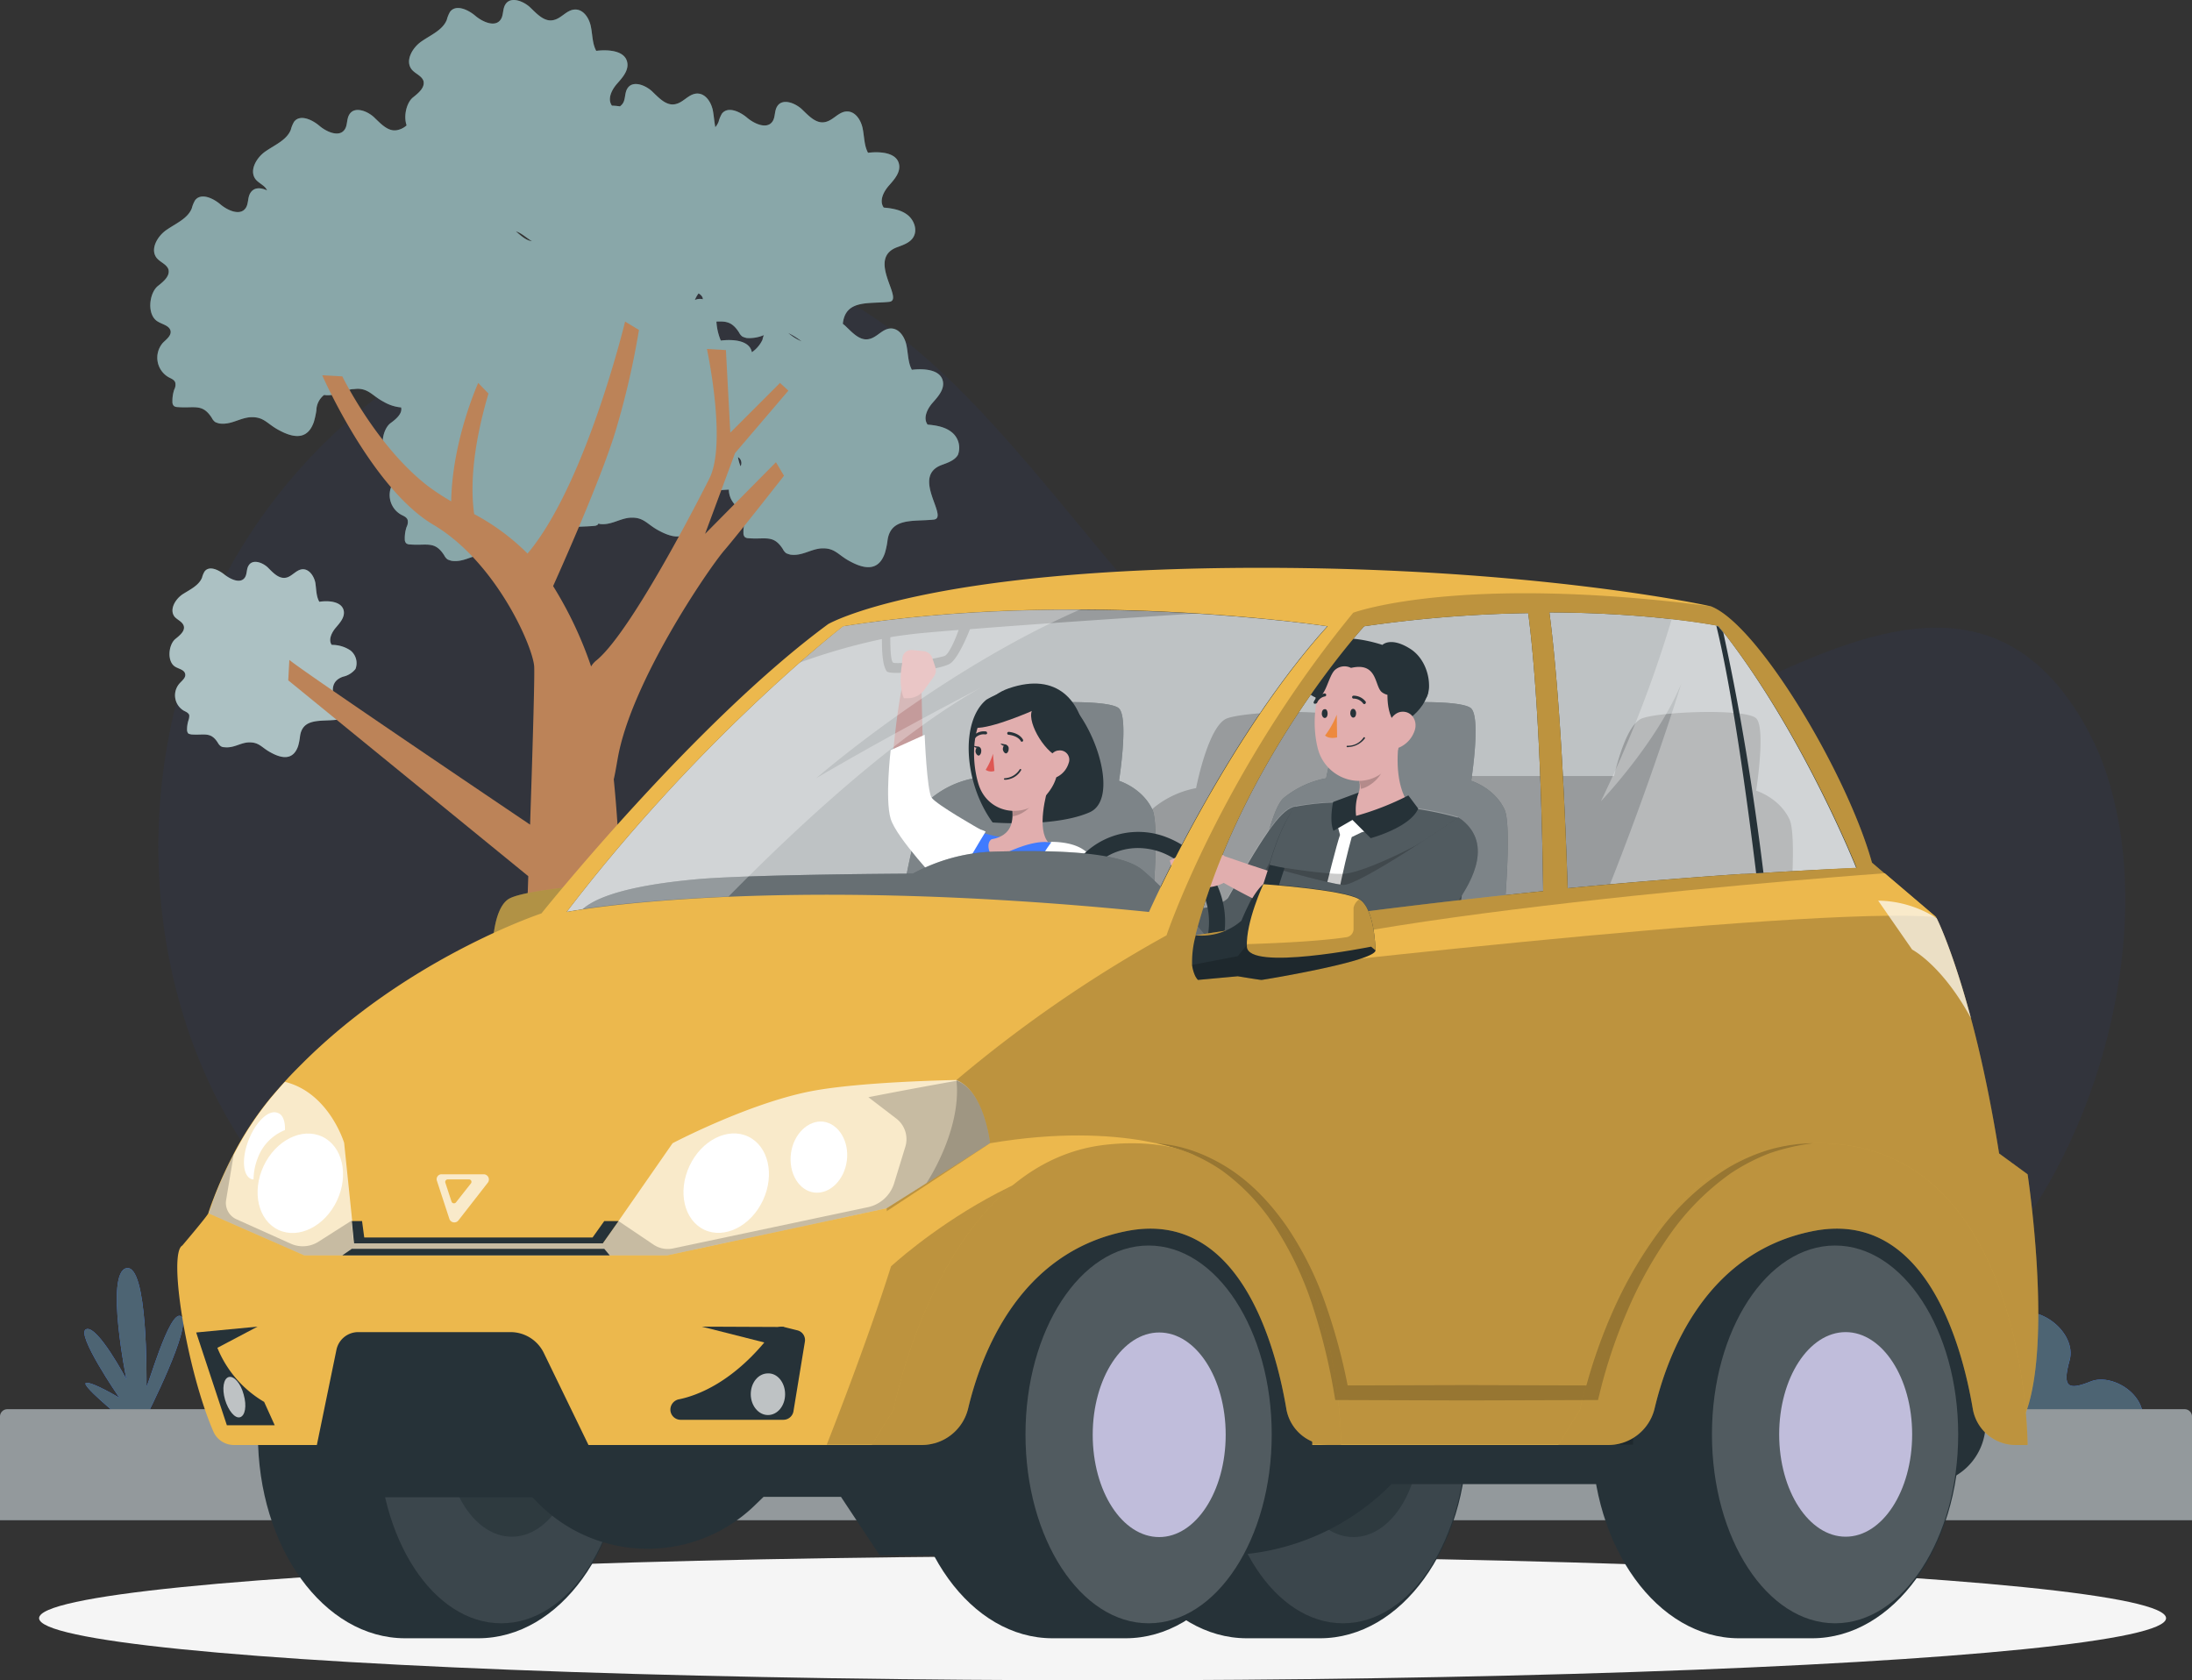 <svg xmlns="http://www.w3.org/2000/svg" width="600" height="459.918" viewBox="0 0 600 459.918">
  <rect x="0" y="0" width="600" height="459.918" fill="#333333" stroke="none"/>
  <g id="Auto3" transform="translate(0 0.418)">
    <g id="Background_Simple">
      <path id="Tracé_9552" data-name="Tracé 9552" d="M384.6,214.8C284.2,193.7,259.3-12.7,102.8,108.6c-111,86-56.2,279.3,78.9,249.6,81.8-18,69.3-18.8,136,15.1,67.5,34.4,143.1,49.5,221-21.5,32.361-29.47,51.374-90.407,39.449-135.161A75.317,75.317,0,0,0,563.6,187.6C519.8,135.2,446,227.7,384.6,214.8Z" fill="#2846a6" opacity="0.08"/>
    </g>
    <g id="Shadow_1_">
      <ellipse id="_x3C_Path_x3E__359_" cx="291.1" cy="17" rx="291.1" ry="17" transform="translate(10.7 425.5)" fill="#f5f5f5"/>
    </g>
    <g id="Tree_00000170270576737323451960000016387801935795113115_">
      <g id="Groupe_6059" data-name="Groupe 6059">
        <g id="Groupe_6058" data-name="Groupe 6058">
          <g id="Groupe_6056" data-name="Groupe 6056">
            <path id="Tracé_9553" data-name="Tracé 9553" d="M260.4,117.8c-1.8-1.4-4.2-1.8-6.5-2-1.3-1.8-.1-4.3,1.4-6s3.2-3.6,2.8-5.8c-.6-3.3-5.2-3.6-8.5-3.2-1.1-2-1-4.5-1.5-6.8s-2.1-4.7-4.5-4.5c-2.2.2-3.6,2.5-5.8,2.9-2.5.5-4.5-1.8-6.4-3.6-.2-.2-.5-.4-.7-.6h0c.7-6.7,7.1-5.4,12.7-6,4.3-.5-6.5-11.9,2.3-15,1.6-.6,3.4-1.2,4.3-2.7,1.2-2,.2-4.7-1.6-6.1s-4.2-1.8-6.5-2c-1.3-1.8-.1-4.3,1.4-6s3.2-3.6,2.8-5.8c-.6-3.3-5.2-3.6-8.5-3.2-1.1-2-1-4.5-1.5-6.8s-2.1-4.7-4.5-4.5c-2.2.2-3.6,2.5-5.8,2.9-2.5.5-4.5-1.8-6.4-3.6-1.9-1.7-5.2-2.9-6.6-.8-.9,1.3-.5,3.1-1.4,4.3-1.5,2.1-4.9.6-6.9-1.1s-5.3-3.2-6.9-1.1a8.488,8.488,0,0,0-.9,2.2,5.428,5.428,0,0,1-.9,1.5c-.3-1.5-.4-3.2-.7-4.7-.5-2.3-2.1-4.7-4.5-4.5-2.2.2-3.6,2.5-5.8,2.9-2.5.5-4.5-1.8-6.4-3.6-1.9-1.7-5.2-2.9-6.6-.8-.9,1.3-.5,3.1-1.4,4.3a4.62,4.62,0,0,1-.7.7,16.352,16.352,0,0,0-2.2-.2c-1.3-1.8-.1-4.3,1.4-6s3.2-3.6,2.8-5.8c-.6-3.3-5.2-3.6-8.5-3.2-1.1-2-1-4.5-1.5-6.8s-2.1-4.7-4.5-4.5c-2.2.2-3.6,2.5-5.8,2.9-2.5.5-4.5-1.8-6.4-3.6-1.9-1.7-5.2-2.9-6.6-.8-.9,1.3-.5,3.1-1.4,4.3-1.5,2.1-4.9.6-6.9-1.1s-5.3-3.2-6.9-1.1a8.488,8.488,0,0,0-.9,2.2c-1.1,2.8-4.3,4.1-6.9,5.9-2.5,1.7-4.6,5.3-2.7,7.7,1,1.2,2.7,1.7,3.2,3.1.5,1.8-1.3,3.3-2.8,4.5-1.8,1.4-2.7,5.1-1.8,7.7a5.349,5.349,0,0,1-2.6,1.3c-2.5.5-4.5-1.8-6.4-3.6-1.9-1.7-5.2-2.9-6.6-.8-.9,1.3-.5,3.1-1.4,4.3-1.5,2.1-4.9.6-6.9-1.1s-5.3-3.2-6.9-1.1a8.488,8.488,0,0,0-.9,2.2c-1.1,2.8-4.3,4.1-6.9,5.9-2.5,1.7-4.6,5.3-2.7,7.7.9,1.1,2.6,1.7,3.1,3-1.7-.8-3.5-.9-4.5.6-.9,1.3-.5,3.1-1.4,4.3-1.5,2.1-4.9.6-6.9-1.1s-5.3-3.2-6.9-1.1a8.488,8.488,0,0,0-.9,2.2c-1.1,2.8-4.3,4.1-6.9,5.9-2.5,1.7-4.6,5.3-2.7,7.7,1,1.2,2.7,1.7,3.2,3.1.5,1.8-1.3,3.3-2.8,4.5-2.5,1.9-3.2,8-.1,9.8,1.3.8,3.2,1.1,3.5,2.6.2,1.3-1.2,2.3-2.1,3.2a6.169,6.169,0,0,0,1.5,9.4c.7.4,1.7.7,1.9,1.6a2.885,2.885,0,0,1-.3,1.8,9.671,9.671,0,0,0-.5,3.4,1.5,1.5,0,0,0,.4,1.1,1.689,1.689,0,0,0,1,.3c4.6.4,6.8-1.1,9.4,3a3.126,3.126,0,0,0,.9,1.1,5.638,5.638,0,0,0,1.2.4c3.1.4,5.3-1.4,8.2-1.7,4-.3,4.7,1.8,8.2,3.6,5.4,2.9,8.1,1.4,9.4-2.3a22.05,22.05,0,0,0,.7-3.2,5.491,5.491,0,0,1,2.1-4.2h.1c2.9.4,5-1.2,7.6-1.6.5,0,1.1-.1,1.6-.1,3.1.1,4,2,7.1,3.6a11.488,11.488,0,0,0,4.7,1.5c.4,1.7-1.4,3.2-2.9,4.3-2.5,1.9-3.2,8-.1,9.8,1.3.8,3.2,1.1,3.5,2.6.2,1.3-1.1,2.3-2.1,3.2a6.169,6.169,0,0,0,1.5,9.4c.7.4,1.7.7,1.9,1.6a2.885,2.885,0,0,1-.3,1.8,9.671,9.671,0,0,0-.5,3.4,1.5,1.5,0,0,0,.4,1.1,1.689,1.689,0,0,0,1,.3c4.6.4,6.8-1.1,9.4,3a3.126,3.126,0,0,0,.9,1.1,5.637,5.637,0,0,0,1.2.4c3.1.4,5.3-1.4,8.2-1.7,4-.3,4.7,1.8,8.2,3.6,5.4,2.9,8.1,1.4,9.4-2.3a22.05,22.05,0,0,0,.7-3.2c.7-6.7,7.1-5.4,12.7-6q.75-.15.9-.6a.367.367,0,0,1,.3.1c3.1.4,5.3-1.4,8.2-1.7,4-.3,4.7,1.8,8.2,3.6,5.4,2.9,8.1,1.4,9.4-2.3a22.05,22.05,0,0,0,.7-3.2c.6-5.2,4.6-5.6,8.9-5.8a6.054,6.054,0,0,0,2.9,5.1c.7.4,1.7.7,1.9,1.6a2.885,2.885,0,0,1-.3,1.8,9.671,9.671,0,0,0-.5,3.4,1.5,1.5,0,0,0,.4,1.1,1.689,1.689,0,0,0,1,.3c4.6.4,6.8-1.1,9.4,3a3.126,3.126,0,0,0,.9,1.1,5.637,5.637,0,0,0,1.2.4c3.1.4,5.3-1.4,8.2-1.7,4-.3,4.7,1.8,8.2,3.6,5.4,2.9,8.1,1.4,9.4-2.3a22.05,22.05,0,0,0,.7-3.2c.7-6.7,7.1-5.4,12.7-6,4.3-.5-6.5-11.9,2.3-15,1.6-.6,3.4-1.2,4.3-2.7A5.46,5.46,0,0,0,260.4,117.8ZM202,124.7a1.761,1.761,0,0,1,.9,1.3,1.721,1.721,0,0,1-.2,1.2A11.7,11.7,0,0,1,202,124.7ZM145.6,65.6c-1.6-.2-3-1.5-4.4-2.7C142.8,63.4,143.8,64.5,145.6,65.6Zm44.6,16.1a7.677,7.677,0,0,1,1-1.8,2.345,2.345,0,0,1,1.1,1.1,4.331,4.331,0,0,1,.1.5,3.336,3.336,0,0,0-2.2.2Zm5.9,5.9c2.6-.1,4.3,0,6.2,3a3.126,3.126,0,0,0,.9,1.1,5.638,5.638,0,0,0,1.2.4,10.13,10.13,0,0,0,4.7-.8,6.468,6.468,0,0,0-.4,1.3,8.67,8.67,0,0,1-2.9,3.4h0c-.6-3.3-5.2-3.6-8.5-3.2A15.75,15.75,0,0,1,196.1,87.6Zm20.5,3.8c-.3-.2-.6-.5-.9-.7a22.047,22.047,0,0,1,3.7,2.3A12.751,12.751,0,0,1,216.6,91.4Z" fill="#89a7a9"/>
            <path id="Tracé_9554" data-name="Tracé 9554" d="M95.9,177.6a8.985,8.985,0,0,0-5.1-1.5c-1-1.4,0-3.4,1.1-4.7s2.5-2.8,2.2-4.6c-.5-2.6-4.1-2.9-6.7-2.5-.9-1.6-.8-3.5-1.1-5.3-.4-1.8-1.7-3.7-3.5-3.6-1.7.1-2.9,2-4.5,2.3-2,.4-3.6-1.4-5-2.8-1.5-1.4-4.1-2.3-5.2-.6-.7,1-.4,2.4-1.1,3.4-1.2,1.7-3.8.5-5.5-.8-1.6-1.3-4.2-2.6-5.5-.9a6.121,6.121,0,0,0-.7,1.7c-.9,2.2-3.4,3.3-5.4,4.6-2,1.4-3.6,4.2-2.1,6.1.8.9,2.1,1.3,2.5,2.5.4,1.4-1.1,2.6-2.2,3.5-2,1.5-2.5,6.3-.1,7.7,1,.6,2.5.8,2.7,2,.2,1-.9,1.8-1.6,2.6a4.888,4.888,0,0,0,1.2,7.4c.6.3,1.3.6,1.5,1.2a3.4,3.4,0,0,1-.2,1.4,8.423,8.423,0,0,0-.4,2.7,1.613,1.613,0,0,0,.3.9c.2.2.5.2.8.3,3.6.3,5.4-.9,7.4,2.4a2.7,2.7,0,0,0,.7.8,1.689,1.689,0,0,0,1,.3c2.5.3,4.2-1.1,6.4-1.3,3.2-.2,3.7,1.4,6.4,2.8,4.2,2.3,6.4,1.1,7.4-1.8a15.766,15.766,0,0,0,.5-2.5c.6-5.3,5.6-4.2,10-4.7,3.4-.4-5.1-9.4,1.8-11.8a6.011,6.011,0,0,0,3.4-2.1A4.431,4.431,0,0,0,95.9,177.6Z" fill="#89a7a9"/>
          </g>
          <g id="Groupe_6057" data-name="Groupe 6057" opacity="0.3">
            <path id="Tracé_9555" data-name="Tracé 9555" d="M260.4,117.8c-1.8-1.4-4.2-1.8-6.5-2-1.3-1.8-.1-4.3,1.4-6s3.2-3.6,2.8-5.8c-.6-3.3-5.2-3.6-8.5-3.2-1.1-2-1-4.5-1.5-6.8s-2.1-4.7-4.5-4.5c-2.2.2-3.6,2.5-5.8,2.9-2.5.5-4.5-1.8-6.4-3.6-.2-.2-.5-.4-.7-.6h0c.7-6.7,7.1-5.4,12.7-6,4.3-.5-6.5-11.9,2.3-15,1.6-.6,3.4-1.2,4.3-2.7,1.2-2,.2-4.7-1.6-6.1s-4.2-1.8-6.5-2c-1.3-1.8-.1-4.3,1.4-6s3.2-3.6,2.8-5.8c-.6-3.3-5.2-3.6-8.5-3.2-1.1-2-1-4.5-1.5-6.8s-2.1-4.7-4.5-4.5c-2.2.2-3.6,2.5-5.8,2.9-2.5.5-4.5-1.8-6.4-3.6-1.9-1.7-5.2-2.9-6.6-.8-.9,1.3-.5,3.1-1.4,4.3-1.5,2.1-4.9.6-6.9-1.1s-5.3-3.2-6.9-1.1a8.488,8.488,0,0,0-.9,2.2,5.428,5.428,0,0,1-.9,1.5c-.3-1.5-.4-3.2-.7-4.7-.5-2.3-2.1-4.7-4.5-4.5-2.2.2-3.6,2.5-5.8,2.9-2.5.5-4.5-1.8-6.4-3.6-1.9-1.7-5.2-2.9-6.6-.8-.9,1.3-.5,3.1-1.4,4.3a4.62,4.62,0,0,1-.7.7,16.352,16.352,0,0,0-2.2-.2c-1.3-1.8-.1-4.3,1.4-6s3.2-3.6,2.8-5.8c-.6-3.3-5.2-3.6-8.5-3.2-1.1-2-1-4.5-1.5-6.8s-2.1-4.7-4.5-4.5c-2.2.2-3.6,2.5-5.8,2.9-2.5.5-4.5-1.8-6.4-3.6-1.9-1.7-5.2-2.9-6.6-.8-.9,1.3-.5,3.1-1.4,4.3-1.5,2.1-4.9.6-6.9-1.1s-5.3-3.2-6.9-1.1a8.488,8.488,0,0,0-.9,2.2c-1.1,2.8-4.3,4.1-6.9,5.9-2.5,1.7-4.6,5.3-2.7,7.7,1,1.2,2.7,1.7,3.2,3.1.5,1.8-1.3,3.3-2.8,4.5-1.8,1.4-2.7,5.1-1.8,7.7a5.349,5.349,0,0,1-2.6,1.3c-2.5.5-4.5-1.8-6.4-3.6-1.9-1.7-5.2-2.9-6.6-.8-.9,1.3-.5,3.1-1.4,4.3-1.5,2.1-4.9.6-6.9-1.1s-5.3-3.2-6.9-1.1a8.488,8.488,0,0,0-.9,2.2c-1.1,2.8-4.3,4.1-6.9,5.9-2.5,1.7-4.6,5.3-2.7,7.7.9,1.1,2.6,1.7,3.1,3-1.7-.8-3.5-.9-4.5.6-.9,1.3-.5,3.1-1.4,4.3-1.5,2.1-4.9.6-6.9-1.1s-5.3-3.2-6.9-1.1a8.488,8.488,0,0,0-.9,2.2c-1.1,2.8-4.3,4.1-6.9,5.9-2.5,1.7-4.6,5.3-2.7,7.7,1,1.2,2.7,1.7,3.2,3.1.5,1.8-1.3,3.3-2.8,4.5-2.5,1.9-3.2,8-.1,9.8,1.3.8,3.2,1.1,3.5,2.6.2,1.3-1.2,2.3-2.1,3.2a6.169,6.169,0,0,0,1.5,9.4c.7.4,1.7.7,1.9,1.6a2.885,2.885,0,0,1-.3,1.8,9.671,9.671,0,0,0-.5,3.4,1.5,1.5,0,0,0,.4,1.1,1.689,1.689,0,0,0,1,.3c4.6.4,6.8-1.1,9.4,3a3.126,3.126,0,0,0,.9,1.1,5.638,5.638,0,0,0,1.2.4c3.1.4,5.3-1.4,8.2-1.7,4-.3,4.7,1.8,8.2,3.6,5.4,2.9,8.1,1.4,9.4-2.3a22.05,22.05,0,0,0,.7-3.2,5.491,5.491,0,0,1,2.1-4.2h.1c2.9.4,5-1.2,7.6-1.6.5,0,1.1-.1,1.6-.1,3.1.1,4,2,7.1,3.6a11.488,11.488,0,0,0,4.7,1.5c.4,1.7-1.4,3.2-2.9,4.3-2.5,1.9-3.2,8-.1,9.8,1.3.8,3.2,1.1,3.5,2.6.2,1.3-1.1,2.3-2.1,3.2a6.169,6.169,0,0,0,1.5,9.4c.7.4,1.7.7,1.9,1.6a2.885,2.885,0,0,1-.3,1.8,9.671,9.671,0,0,0-.5,3.4,1.5,1.5,0,0,0,.4,1.1,1.689,1.689,0,0,0,1,.3c4.6.4,6.8-1.1,9.4,3a3.126,3.126,0,0,0,.9,1.1,5.637,5.637,0,0,0,1.2.4c3.1.4,5.3-1.4,8.2-1.7,4-.3,4.7,1.8,8.2,3.6,5.4,2.9,8.1,1.4,9.4-2.3a22.05,22.05,0,0,0,.7-3.2c.7-6.7,7.1-5.4,12.7-6q.75-.15.9-.6a.367.367,0,0,1,.3.1c3.1.4,5.3-1.4,8.2-1.7,4-.3,4.7,1.8,8.2,3.6,5.4,2.9,8.1,1.4,9.4-2.3a22.05,22.05,0,0,0,.7-3.2c.6-5.2,4.6-5.6,8.9-5.8a6.054,6.054,0,0,0,2.9,5.1c.7.4,1.7.7,1.9,1.6a2.885,2.885,0,0,1-.3,1.8,9.671,9.671,0,0,0-.5,3.4,1.5,1.5,0,0,0,.4,1.1,1.689,1.689,0,0,0,1,.3c4.6.4,6.8-1.1,9.4,3a3.126,3.126,0,0,0,.9,1.1,5.637,5.637,0,0,0,1.2.4c3.1.4,5.3-1.4,8.2-1.7,4-.3,4.7,1.8,8.2,3.6,5.4,2.9,8.1,1.4,9.4-2.3a22.05,22.05,0,0,0,.7-3.2c.7-6.7,7.1-5.4,12.7-6,4.3-.5-6.5-11.9,2.3-15,1.6-.6,3.4-1.2,4.3-2.7A5.46,5.46,0,0,0,260.4,117.8ZM202,124.7a1.761,1.761,0,0,1,.9,1.3,1.721,1.721,0,0,1-.2,1.2A11.7,11.7,0,0,1,202,124.7ZM145.6,65.6c-1.6-.2-3-1.5-4.4-2.7C142.8,63.4,143.8,64.5,145.6,65.6Zm44.6,16.1a7.677,7.677,0,0,1,1-1.8,2.345,2.345,0,0,1,1.1,1.1,4.331,4.331,0,0,1,.1.5,3.336,3.336,0,0,0-2.2.2Zm5.9,5.9c2.6-.1,4.3,0,6.2,3a3.126,3.126,0,0,0,.9,1.1,5.638,5.638,0,0,0,1.2.4,10.13,10.13,0,0,0,4.7-.8,6.468,6.468,0,0,0-.4,1.3,8.67,8.67,0,0,1-2.9,3.4h0c-.6-3.3-5.2-3.6-8.5-3.2A15.75,15.75,0,0,1,196.1,87.6Zm20.5,3.8c-.3-.2-.6-.5-.9-.7a22.047,22.047,0,0,1,3.7,2.3A12.751,12.751,0,0,1,216.6,91.4Z" fill="#89a7a9"/>
            <path id="Tracé_9556" data-name="Tracé 9556" d="M95.9,177.6a8.985,8.985,0,0,0-5.1-1.5c-1-1.4,0-3.4,1.1-4.7s2.5-2.8,2.2-4.6c-.5-2.6-4.1-2.9-6.7-2.5-.9-1.6-.8-3.5-1.1-5.3-.4-1.8-1.7-3.7-3.5-3.6-1.7.1-2.9,2-4.5,2.3-2,.4-3.6-1.4-5-2.8-1.5-1.4-4.1-2.3-5.2-.6-.7,1-.4,2.4-1.1,3.4-1.2,1.7-3.8.5-5.5-.8-1.6-1.3-4.2-2.6-5.5-.9a6.121,6.121,0,0,0-.7,1.7c-.9,2.2-3.4,3.3-5.4,4.6-2,1.4-3.6,4.2-2.1,6.1.8.9,2.1,1.3,2.5,2.5.4,1.4-1.1,2.6-2.2,3.5-2,1.5-2.5,6.3-.1,7.7,1,.6,2.5.8,2.7,2,.2,1-.9,1.8-1.6,2.6a4.888,4.888,0,0,0,1.2,7.4c.6.3,1.3.6,1.5,1.2a3.4,3.4,0,0,1-.2,1.4,8.423,8.423,0,0,0-.4,2.7,1.613,1.613,0,0,0,.3.9c.2.2.5.2.8.3,3.6.3,5.4-.9,7.4,2.4a2.7,2.7,0,0,0,.7.8,1.689,1.689,0,0,0,1,.3c2.5.3,4.2-1.1,6.4-1.3,3.2-.2,3.7,1.4,6.4,2.8,4.2,2.3,6.4,1.1,7.4-1.8a15.766,15.766,0,0,0,.5-2.5c.6-5.3,5.6-4.2,10-4.7,3.4-.4-5.1-9.4,1.8-11.8a6.011,6.011,0,0,0,3.4-2.1A4.431,4.431,0,0,0,95.9,177.6Z" fill="#fff"/>
          </g>
        </g>
      </g>
      <path id="Tracé_9557" data-name="Tracé 9557" d="M193,145.7l8.2-22.1,14.6-17.1-2.3-2.1L199.9,118l-1.2-22.6-5.2-.3s5.6,26,.6,35.6c0,0-20.6,41.2-30.8,49.6a6.122,6.122,0,0,0-1.5,1.7,105.858,105.858,0,0,0-10.4-22c4.4-9.8,13.8-31.3,17.2-42.8a222.331,222.331,0,0,0,6.3-27.3l-3.8-2.3s-10.7,44.5-26.7,63.5a61.547,61.547,0,0,0-14.6-10.8c-.9-6.1-.9-16.7,3.9-33l-2.8-2.9s-7.1,15.6-7.4,32.4a63.957,63.957,0,0,1-6.4-4.2c-14.1-10.9-23.4-30-23.4-30l-5.5-.3s13.5,30.9,30.4,40.9,27,32.7,27.6,38.6c.2,1.7-.3,19.3-1.1,43.5-18.4-12.4-63.5-42.9-65.9-45.1l-.3,5.6,65.7,53.6c-1.8,56.4-4.7,135.5-5.1,148.2l26.8,1.3c1.1-17.5,7.4-119.7,1.7-176,.4-1.7.7-3.6,1.1-5.8,3.7-21,24.9-51.9,29.1-56.8s16.4-20.5,16.4-20.5l-2.2-3.7Z" fill="#bc8358"/>
    </g>
    <g id="Plants">
      <g id="Groupe_6060" data-name="Groupe 6060">
        <path id="Tracé_9558" data-name="Tracé 9558" d="M474.7,391.5s-3.9-13.1,4-15.7,12.6-8.7,12.3-15.7c-.3-6.9,8.1-13.7,14.3-7.2s5.4-5,13.7-7.8,15.4,4,13.1,10.2,5.9,10.1,15.8,4.8c9.8-5.3,20.7,4.3,18.6,11.8s-.4,8.3,5.8,5.8,17.4,4.6,13.5,13.7C581.9,400.6,474.7,391.5,474.7,391.5Z" fill="#407bff"/>
        <path id="Tracé_9559" data-name="Tracé 9559" d="M64.7,392.8c-7-4.8-.7-12.9,6.3-13.8s14.1-9.3,14.4-14.7c.3-5.3,13-21.7,32.6-11.6,19.7,10.1,13.7,1.5,27.9-1.4,14.2-2.8,23.2,5.3,16.9,11.5,0,0,14.3-2.4,20.2,6.6s0,14.7,0,14.7,26.9-.5,24.4,10.7C205.1,406.2,64.7,392.8,64.7,392.8Z" fill="#407bff"/>
        <path id="Tracé_9560" data-name="Tracé 9560" d="M40.1,387.2s12.7-24.9,9.5-27.3-9.5,20.8-9.5,19,.4-33.4-5.5-32.2c-5.9,1.3,0,30.4,0,30.4s-7.9-14.9-11-13.7c-3.1,1.1,9.1,18.8,9.1,18.8s-7.3-4.4-9.1-4.1,9.1,9.2,9.1,9.2h7.4Z" fill="#407bff"/>
        <path id="Tracé_9561" data-name="Tracé 9561" d="M398.6,390.3s-12.7-24.9-9.5-27.3,9.5,20.8,9.5,19-.4-33.4,5.5-32.2c5.9,1.3,0,30.4,0,30.4s7.9-14.9,11-13.7c3.1,1.1-9.1,18.8-9.1,18.8s7.3-4.4,9.1-4.1-9.1,9.2-9.1,9.2h-7.4Z" fill="#407bff"/>
        <path id="Tracé_9562" data-name="Tracé 9562" d="M474.7,391.5s-3.9-13.1,4-15.7,12.6-8.7,12.3-15.7c-.3-6.9,8.1-13.7,14.3-7.2s5.4-5,13.7-7.8,15.4,4,13.1,10.2,5.9,10.1,15.8,4.8c9.8-5.3,20.7,4.3,18.6,11.8s-.4,8.3,5.8,5.8,17.4,4.6,13.5,13.7C581.9,400.6,474.7,391.5,474.7,391.5Z" fill="#4d6473"/>
        <path id="Tracé_9563" data-name="Tracé 9563" d="M64.7,392.8c-7-4.8-.7-12.9,6.3-13.8s14.1-9.3,14.4-14.7c.3-5.3,13-21.7,32.6-11.6,19.7,10.1,13.7,1.5,27.9-1.4,14.2-2.8,23.2,5.3,16.9,11.5,0,0,14.3-2.4,20.2,6.6s0,14.7,0,14.7,26.9-.5,24.4,10.7C205.1,406.2,64.7,392.8,64.7,392.8Z" fill="#fff" opacity="0.6"/>
        <path id="Tracé_9564" data-name="Tracé 9564" d="M40.1,387.2s12.7-24.9,9.5-27.3-9.5,20.8-9.5,19,.4-33.4-5.5-32.2c-5.9,1.3,0,30.4,0,30.4s-7.9-14.9-11-13.7c-3.1,1.1,9.1,18.8,9.1,18.8s-7.3-4.4-9.1-4.1,9.1,9.2,9.1,9.2h7.4Z" fill="#4d6473"/>
        <path id="Tracé_9565" data-name="Tracé 9565" d="M398.6,390.3s-12.7-24.9-9.5-27.3,9.5,20.8,9.5,19-.4-33.4,5.5-32.2c5.9,1.3,0,30.4,0,30.4s7.9-14.9,11-13.7c3.1,1.1-9.1,18.8-9.1,18.8s7.3-4.4,9.1-4.1-9.1,9.2-9.1,9.2h-7.4Z" fill="#fff" opacity="0.6"/>
        <path id="Tracé_9566" data-name="Tracé 9566" d="M319.5,389.5s14.5-12.7,10.1-14.9c-4.3-2.2-9.6,9.6-10.1,7.9-.5-1.8,2.8-18-5.2-16.8s0,16.8,0,16.8-6-6.4-8-5.4c-2.1,1,6.3,12.5,6.3,12.5h6.9Z" fill="#407bff"/>
        <path id="Tracé_9567" data-name="Tracé 9567" d="M319.5,389.5s14.5-12.7,10.1-14.9c-4.3-2.2-9.6,9.6-10.1,7.9-.5-1.8,2.8-18-5.2-16.8s0,16.8,0,16.8-6-6.4-8-5.4c-2.1,1,6.3,12.5,6.3,12.5h6.9Z" fill="#fff" opacity="0.6"/>
      </g>
    </g>
    <g id="Floor">
      <g id="Groupe_6062" data-name="Groupe 6062">
        <g id="Groupe_6061" data-name="Groupe 6061">
          <path id="Tracé_9568" data-name="Tracé 9568" d="M598,385.3H2a2.006,2.006,0,0,0-2,2v28.4H600V387.3A2.006,2.006,0,0,0,598,385.3Z" fill="#263238"/>
          <path id="Tracé_9569" data-name="Tracé 9569" d="M598,385.3H2a2.006,2.006,0,0,0-2,2v28.4H600V387.3A2.006,2.006,0,0,0,598,385.3Z" fill="#fff" opacity="0.5"/>
        </g>
      </g>
    </g>
    <g id="Birds">
      <path id="Tracé_9570" data-name="Tracé 9570" d="M127,380.8H81.8a1.155,1.155,0,0,1-1.2-1.2v-21a1.155,1.155,0,0,1,1.2-1.2H127a1.155,1.155,0,0,1,1.2,1.2v21A1.379,1.379,0,0,1,127,380.8Z" fill="#fff" opacity="0.2"/>
    </g>
    <g id="Characters">
      <g id="Groupe_6089" data-name="Groupe 6089">
        <g id="Groupe_6064" data-name="Groupe 6064">
          <path id="Tracé_9571" data-name="Tracé 9571" d="M134.8,259.7c0,3,30.8,8.1,31.2,8.1.5,0,6.5-1,6.5-1l10.9,1a4.95,4.95,0,0,0,.8-1.2,10.453,10.453,0,0,0,.8-2.9v-1a26.847,26.847,0,0,0-1-7.1,16.629,16.629,0,0,1-12.5-4c-1.6-3.9-3.8-8.2-6.1-10.1,0,0-21.6,1.5-26.1,4.1h0C134.8,248.3,134.8,259.7,134.8,259.7Z" fill="#ddb656"/>
          <g id="Groupe_6063" data-name="Groupe 6063" opacity="0.2">
            <path id="Tracé_9572" data-name="Tracé 9572" d="M134.8,259.7c0,3,30.8,8.1,31.2,8.1.5,0,6.5-1,6.5-1l10.9,1a4.95,4.95,0,0,0,.8-1.2,10.453,10.453,0,0,0,.8-2.9v-1a26.847,26.847,0,0,0-1-7.1,16.629,16.629,0,0,1-12.5-4c-1.6-3.9-3.8-8.2-6.1-10.1,0,0-21.6,1.5-26.1,4.1h0C134.8,248.3,134.8,259.7,134.8,259.7Z"/>
          </g>
        </g>
        <g id="Groupe_6080" data-name="Groupe 6080">
          <path id="Tracé_9573" data-name="Tracé 9573" d="M146.3,260.2s17.4-36.9,84.9-91.4c0,0,145.3-19.8,240.5.2,0,0,38.3,52.7,42.5,79C518.3,274.4,146.3,260.2,146.3,260.2Z" fill="#263238"/>
          <g id="Groupe_6065" data-name="Groupe 6065" opacity="0.7">
            <path id="Tracé_9574" data-name="Tracé 9574" d="M418.3,167.4c1.2,8.8,3.5,31.8,4.1,76.1-53.8,5.5-95.2,12.1-95.2,12.1,12.5-47.9,46.2-84.6,46.2-84.6A349.768,349.768,0,0,1,418.3,167.4Z" fill="#fff"/>
            <path id="Tracé_9575" data-name="Tracé 9575" d="M508.1,237.2c-8.5.3-17,.8-25.4,1.3-.7,0-1.3.1-2,.1-1.3.1-2.5.2-3.7.2-.6,0-1.2.1-1.8.1-15.8,1.1-31.4,2.4-46.1,3.8-.6-18.4-2-52.6-5-75.5,25.6.1,42.6,3,45.7,3.6a1.75,1.75,0,0,0,.5.1.1.1,0,0,0,.1.1c.4.5.8,1,1.3,1.6.2.2.3.4.5.6C493.8,201.2,508.1,237.2,508.1,237.2Z" fill="#fff"/>
            <path id="Tracé_9576" data-name="Tracé 9576" d="M155.1,249.2s54.6-10.6,159.3,0c0,0,21.1-47.4,48.9-78.2,0,0-67.7-10.2-132.6,0C230.8,171,192.1,200.8,155.1,249.2Z" fill="#fff"/>
          </g>
          <path id="Tracé_9577" data-name="Tracé 9577" d="M343.6,166.5s-58.5-3.1-90.9-.2-37.9,16.2-37.9,16.2a166.614,166.614,0,0,1,26.6-8c0,2.9.1,7.1,1.3,8.8.9,1.3,14.5-.4,17.2-2,1.9-1,4.3-6.2,5.6-9.5C294.2,169.5,343.6,166.5,343.6,166.5Zm-85,12.6c-1.1.5-11.3,2.4-14,1.9-.8-.1-.9-3.9-.9-7,1.6-.3,3.2-.5,4.8-.7,2.9-.4,7.9-.8,13.9-1.3C261.3,175.2,259.6,178.7,258.6,179.1Z" opacity="0.2"/>
          <g id="Groupe_6078" data-name="Groupe 6078">
            <path id="Tracé_9578" data-name="Tracé 9578" d="M489.8,223.8c-2.8-5.9-9.1-7.8-9.1-7.8s2.7-17.2,0-19.8c-2.7-2.7-26-1.9-31.2,0-3.8,1.4-6.5,10.7-7.7,15.8H367.6c.6-5.2,1.3-13.9-.5-15.8-2.7-2.7-26-1.9-31.2,0s-8.5,19.1-8.5,19.1a25.93,25.93,0,0,0-11.5,5.3c-5.9,4.6-11.3,48.8-11.3,48.8H488.1S492.7,229.7,489.8,223.8Z" opacity="0.2"/>
            <g id="Groupe_6070" data-name="Groupe 6070">
              <g id="Groupe_6066" data-name="Groupe 6066">
                <path id="Tracé_9579" data-name="Tracé 9579" d="M243.8,266.7s5.3-44.2,11.3-48.8a25.93,25.93,0,0,1,11.5-5.3s3.2-17.2,8.5-19.1c5.2-1.9,28.5-2.7,31.2,0s0,19.8,0,19.8,6.3,1.9,9.1,7.8-1.7,45.6-1.7,45.6Z" fill="#263238"/>
                <path id="Tracé_9580" data-name="Tracé 9580" d="M243.8,266.7s5.3-44.2,11.3-48.8a25.93,25.93,0,0,1,11.5-5.3s3.2-17.2,8.5-19.1c5.2-1.9,28.5-2.7,31.2,0s0,19.8,0,19.8,6.3,1.9,9.1,7.8-1.7,45.6-1.7,45.6Z" fill="#fff" opacity="0.4"/>
              </g>
              <g id="Groupe_6069" data-name="Groupe 6069">
                <path id="Tracé_9581" data-name="Tracé 9581" d="M261.6,237.9a20.46,20.46,0,0,1-3.3-1.9c-1-.7-2.1-1.3-3.1-2.1a39.439,39.439,0,0,1-5.7-5.2,21.07,21.07,0,0,1-4.3-7.3c-.2-.7-.4-1.5-.6-2.3l-.3-2.1c-.1-1.2-.1-2.5-.1-3.7a122.8,122.8,0,0,1,.9-13.7c.5-4.5,1.2-8.9,2-13.3a2.52,2.52,0,0,1,3-2,2.568,2.568,0,0,1,2.1,2.5l.3,13.2c.2,4.4.2,8.8.6,12.9.2,2,.4,4.2.9,5.1a17.524,17.524,0,0,0,2.8,3.8,25.625,25.625,0,0,0,4.3,3.6,21.283,21.283,0,0,0,2.5,1.6c.8.5,1.8,1.1,2.4,1.4l.2.1a5.111,5.111,0,0,1,1.9,7A4.665,4.665,0,0,1,261.6,237.9Z" fill="#c49b9b"/>
                <path id="Tracé_9582" data-name="Tracé 9582" d="M255.2,179.7l.8,2.4a2.914,2.914,0,0,1-.4,2.7l-2.6,3.6a5.587,5.587,0,0,1-4.5,2.3h-1.1c-1.6-3.9-.5-9.3-.5-9.3l.1-1.6a2.453,2.453,0,0,1,2.6-2.3l3.1.3A2.807,2.807,0,0,1,255.2,179.7Z" fill="#e1aeae"/>
                <path id="Tracé_9583" data-name="Tracé 9583" d="M268.3,226.6s-11.9-6.7-13.3-8.7c-1.3-2-1.9-17.2-1.9-17.2l-9.3,4.2s-1.6,13.5,0,18.8,13.5,17.8,13.5,17.8Z" fill="#fff"/>
                <path id="Tracé_9584" data-name="Tracé 9584" d="M270,191.1c-7.1,5.8-6.3,22.6,1.7,33.6,0,0,17.1,1.4,26.6-2.8,9.5-4.3-1-31.4-11.1-33.5A23.524,23.524,0,0,0,270,191.1Z" fill="#263238"/>
                <path id="Tracé_9585" data-name="Tracé 9585" d="M270.4,208.5c-2.6-4.5-5.2-16.7,5.7-20.5,13.6-4.7,19.7,4,20.8,12.6,1.2,8.6-3.7,15.1-12.6,14.4C275.3,214.4,272.2,211.6,270.4,208.5Z" fill="#263238"/>
                <path id="Tracé_9586" data-name="Tracé 9586" d="M255.8,242.8c-1.3,6.3,1,21.1,1.4,32.2l32,3.7c0-3.5.7-8.6,2.7-16.6,1.2-4.7,2.9-10.5,5.3-17.5.3-1,.7-2.1,1.1-3.2a7.963,7.963,0,0,0-6.2-10.7c-1.3-.2-2.8-.4-4.2-.5-5.7-.6-8.9-1.8-14-1.6-1.7.1-5.1-1.4-6.8-1.3C261,227.7,257,237,255.8,242.8Z" fill="#407bff"/>
                <g id="Groupe_6067" data-name="Groupe 6067">
                  <path id="Tracé_9587" data-name="Tracé 9587" d="M287.6,212.7c-1.6,4.9-3.7,13.9-.7,17.4,0,0-4.7-1-15,4.7-2.7-4.3-.5-5.5-.5-5.5,5.7-1,6.1-5.1,5.6-9Z" fill="#e1aeae"/>
                  <path id="Tracé_9588" data-name="Tracé 9588" d="M283.3,215.7l-6.2,4.5a13.128,13.128,0,0,1,.1,2.8c2.2-.2,5.4-2.4,5.9-4.6A6.676,6.676,0,0,0,283.3,215.7Z" opacity="0.2"/>
                </g>
                <g id="Groupe_6068" data-name="Groupe 6068">
                  <path id="Tracé_9589" data-name="Tracé 9589" d="M289.8,201.2c.1,8.2.3,11.7-3.5,16.1-5.7,6.8-15.8,5.1-18.4-2.9-2.3-7.2-2.1-19.4,5.6-23.2A11.3,11.3,0,0,1,289.8,201.2Z" fill="#e1aeae"/>
                  <path id="Tracé_9590" data-name="Tracé 9590" d="M282.8,193.5c-2.3,2.8,2.9,11.8,7,13.3C297.7,204.3,289.6,185.1,282.8,193.5Z" fill="#263238"/>
                  <path id="Tracé_9591" data-name="Tracé 9591" d="M273.1,189.7c-3,1.3-5.8,7-6.2,9.1,4.5.3,16-4.8,16-4.8s8.1,1.5,3.8-2.2C282.3,188.1,273.1,189.7,273.1,189.7Z" fill="#263238"/>
                  <path id="Tracé_9592" data-name="Tracé 9592" d="M276.1,204.5c0,.7-.3,1.2-.7,1.3-.4,0-.8-.5-.9-1.1,0-.7.3-1.2.7-1.3A1.018,1.018,0,0,1,276.1,204.5Z" fill="#263238"/>
                  <path id="Tracé_9593" data-name="Tracé 9593" d="M268.6,205.1c0,.7-.3,1.2-.7,1.3-.4,0-.8-.5-.9-1.1,0-.7.3-1.2.7-1.3C268.2,203.9,268.6,204.4,268.6,205.1Z" fill="#263238"/>
                  <path id="Tracé_9594" data-name="Tracé 9594" d="M268,204l-1.6-.3C266.3,203.6,267.2,204.8,268,204Z" fill="#263238"/>
                  <path id="Tracé_9595" data-name="Tracé 9595" d="M271.8,205.9a18.9,18.9,0,0,1-2,4.4,2.741,2.741,0,0,0,2.4.3Z" fill="#de5753"/>
                  <path id="Tracé_9596" data-name="Tracé 9596" d="M276,212.9a3.083,3.083,0,0,1-1,.1.2.2,0,1,1,0-.4,5.173,5.173,0,0,0,4.1-2.4.224.224,0,1,1,.4.2A5.187,5.187,0,0,1,276,212.9Z" fill="#263238"/>
                  <path id="Tracé_9597" data-name="Tracé 9597" d="M292.5,208.5a6.215,6.215,0,0,1-2.9,3.6c-1.8,1-3.2-.5-3.1-2.5.1-1.8,1.2-4.5,3.3-4.6A2.552,2.552,0,0,1,292.5,208.5Z" fill="#e1aeae"/>
                  <path id="Tracé_9598" data-name="Tracé 9598" d="M279.8,202.6c-.2,0-.3,0-.4-.2-.9-1.5-3.3-1.7-3.3-1.7a.4.4,0,0,1,0-.8c.1,0,2.8.2,3.9,2.1.1.2.1.4-.1.5C279.9,202.6,279.9,202.6,279.8,202.6Z" fill="#263238"/>
                  <path id="Tracé_9599" data-name="Tracé 9599" d="M266.9,201.6a.6.6,0,0,1-.4-.1.637.637,0,0,1,0-.6,3.961,3.961,0,0,1,3.4-1.1c.2,0,.3.3.3.5s-.3.3-.5.3h0a3.182,3.182,0,0,0-2.7.9C267,201.6,267,201.6,266.9,201.6Z" fill="#263238"/>
                  <path id="Tracé_9600" data-name="Tracé 9600" d="M275.5,203.4l-1.6-.3C273.8,203.1,274.7,204.3,275.5,203.4Z" fill="#263238"/>
                </g>
                <path id="Tracé_9601" data-name="Tracé 9601" d="M279.6,248.9c2.1,6.1,7.3,10.6,12.3,13.3,1.2-4.7,2.9-10.5,5.3-17.5-3.2-4.4-7.6-7.5-13.2-6.7C284,237.9,277.5,242.7,279.6,248.9Z" opacity="0.2"/>
                <path id="Tracé_9602" data-name="Tracé 9602" d="M291.1,276.3c-.4,4,4.9,16.5,4.9,16.5h-4.2s-2.6-7.8-5.2-17.1c-1.1-4-2.2-8.2-3.1-12.2q-.6-2.85-1.2-5.4c-.4-1.9-.6-3.7-.8-5.4a32.471,32.471,0,0,1,1-12,30.9,30.9,0,0,1,5.3-10.6l-.8-.1c8-.1,12.3,2.7,12.9,7.7.2,1.5-.6,5.4-1.7,10.2-2.3,9.9-6.2,23.6-7,27.6A2.816,2.816,0,0,0,291.1,276.3Z" fill="#fff"/>
                <path id="Tracé_9603" data-name="Tracé 9603" d="M269.8,227.2s-9.6,15.6-11.9,21.3-1,21.9-1,21.9-4.3-19.5-1.5-29.2S263.1,223.7,269.8,227.2Z" fill="#fff"/>
                <path id="Tracé_9604" data-name="Tracé 9604" d="M298.2,247.9c-2.3,9.9-6.2,23.6-7,27.6-1.6.1-3.2.1-4.6.1-1.1-4-2.2-8.2-3.1-12.2q-.6-2.85-1.2-5.4c2-.8,4.7-1.9,5.7-2.4,1.7-.9,1.1-16.9,1.1-16.9A27.569,27.569,0,0,1,298.2,247.9Z" opacity="0.2"/>
                <path id="Tracé_9605" data-name="Tracé 9605" d="M258.8,269.5l2.3,1.1a2.863,2.863,0,0,0,2.7-.1l3.9-2.2a5.416,5.416,0,0,0,2.8-4.2l.1-1.1c-3.7-2.1-9.2-1.6-9.2-1.6h-1.6a2.543,2.543,0,0,0-2.6,2.4l-.1,3.1A3.1,3.1,0,0,0,258.8,269.5Z" fill="#e4897b"/>
                <path id="Tracé_9606" data-name="Tracé 9606" d="M299.8,237.6a76.909,76.909,0,0,1,2,13.6,46.653,46.653,0,0,1-.2,7.4,13.161,13.161,0,0,1-2.9,7.1,5.34,5.34,0,0,1-1.6,1.3,9.012,9.012,0,0,1-.9.5l-.6.2a25.7,25.7,0,0,1-7.7,1.4,51.994,51.994,0,0,1-6.9-.2,82.656,82.656,0,0,1-13.2-2.2,2.654,2.654,0,0,1-1.9-3.1,2.553,2.553,0,0,1,2.4-1.9h.1c2.1,0,4.2-.1,6.4-.1q3.15,0,6.3-.3a54.844,54.844,0,0,0,6-.7,21.33,21.33,0,0,0,4.9-1.3l.2-.1-.2.1a1.381,1.381,0,0,0-.4.3c-.1.1-.1.1-.1-.1.1-.4.2-1.1.3-1.9a36.6,36.6,0,0,0-.2-5.6c-.2-2-.5-4-.8-6s-.7-4.1-1.1-6v-.2a5.172,5.172,0,0,1,10.1-2.2Z" fill="#e4897b"/>
                <path id="Tracé_9607" data-name="Tracé 9607" d="M293.6,232.6c4.2-1.4,7.5,3.3,8.9,11.6s1.6,21.2-2.9,23.6-13,2-13,2l-4.9-9.4s8.6-1.4,9.4-2.7c.8-1.2-1-12.7-1.7-16.1C288.7,238.1,289,234.1,293.6,232.6Z" fill="#fff"/>
              </g>
            </g>
            <g id="_x3C_Group_x3E__6_">
              <g id="Groupe_6071" data-name="Groupe 6071">
                <path id="Tracé_9608" data-name="Tracé 9608" d="M340.2,266.7s5.3-44.2,11.3-48.8a25.93,25.93,0,0,1,11.5-5.3s3.2-17.2,8.5-19.1c5.2-1.9,28.5-2.7,31.2,0s0,19.8,0,19.8,6.3,1.9,9.1,7.8-1.7,45.6-1.7,45.6Z" fill="#263238"/>
                <path id="Tracé_9609" data-name="Tracé 9609" d="M340.2,266.7s5.3-44.2,11.3-48.8a25.93,25.93,0,0,1,11.5-5.3s3.2-17.2,8.5-19.1c5.2-1.9,28.5-2.7,31.2,0s0,19.8,0,19.8,6.3,1.9,9.1,7.8-1.7,45.6-1.7,45.6Z" fill="#fff" opacity="0.4"/>
              </g>
              <g id="Groupe_6077" data-name="Groupe 6077">
                <path id="Tracé_9610" data-name="Tracé 9610" d="M360.4,230.4a87.134,87.134,0,0,1-7,14c-3.3,5-6.3,9.4-11.9,12.7-9.6,4.9-23,1-32.5-2.3l1.5-6.2c6.8.4,13.9.9,20.6,0,4.5-.7,5.3-1.9,7.9-5.3,3.8-5.3,6.8-11.7,9.4-17.7l12,4.8Z" fill="#ffb573"/>
                <path id="Tracé_9611" data-name="Tracé 9611" d="M354.6,220.3c-3.7.8-7.4,5.6-18.5,25.1,0,0-1.7,2.3-9.1,3.1l-.6,11.5s10.4.6,12.9-.8c2.6-1.4,19.4-23.5,19.4-23.5Z" fill="#263238"/>
                <path id="Tracé_9612" data-name="Tracé 9612" d="M327,248.5l-.6,11.5s8.3.5,11.9-.4a2.321,2.321,0,0,0,1-.4c1.5-.8,7.8-8.6,12.8-14.9,3.7-4.6,6.6-8.6,6.6-8.6l-4.2-15.5c-3.7.8-7.4,5.6-18.5,25.1C336.1,245.4,334.3,247.7,327,248.5Z" fill="#fff" opacity="0.2"/>
                <path id="Tracé_9613" data-name="Tracé 9613" d="M338.3,259.7a2.321,2.321,0,0,0,1-.4c1.5-.8,7.8-8.6,12.8-14.9-1.2-6.6-2.7-11.8-2.7-11.8S339.4,248.1,338.3,259.7Z" opacity="0.2"/>
                <g id="Groupe_6072" data-name="Groupe 6072">
                  <path id="Tracé_9614" data-name="Tracé 9614" d="M312.8,249.5l-7.7-3.8-.2,10.9s7.3,1.7,8.6-2.1Z" fill="#ffb573"/>
                  <path id="Tracé_9615" data-name="Tracé 9615" d="M298.2,247.2l.3,9,6.4.4.2-10.9Z" fill="#ffb573"/>
                </g>
                <path id="Tracé_9616" data-name="Tracé 9616" d="M327,248l-4.3.8.3,11.3,4.1,1.2Z" fill="#263238"/>
                <g id="Groupe_6073" data-name="Groupe 6073">
                  <path id="Tracé_9617" data-name="Tracé 9617" d="M391.4,287.4,345,282.5a2.353,2.353,0,0,1-2.1-2.2c-1-45.5,11.6-59.9,11.6-59.9a70.656,70.656,0,0,1,13-1.2,170.006,170.006,0,0,1,18.9,1.6,92.267,92.267,0,0,1,12.7,2.6c2.2,1.2,3.4,11.5-2.2,42.4-1.5,8.1-2.3,15.2-2.7,19.3A2.409,2.409,0,0,1,391.4,287.4Z" fill="#263238"/>
                  <path id="Tracé_9618" data-name="Tracé 9618" d="M359.4,236.9l-9-.9-1.8,10.6,4.5,3.6,5.1-1.9Z" fill="#263238"/>
                  <path id="Tracé_9619" data-name="Tracé 9619" d="M342.9,280.2a2.2,2.2,0,0,0,2.1,2.2l46.4,4.9a2.558,2.558,0,0,0,2.9-2.4c.4-4.1,1.2-11.2,2.7-19.3.8-4.5,1.5-8.5,2-12.1a167.952,167.952,0,0,0,2-19.9c.2-6.8-.7-9.8-1.8-10.4a79.5,79.5,0,0,0-12.7-2.6,172.066,172.066,0,0,0-18.9-1.6,93.765,93.765,0,0,0-13,1.2C354.6,220.3,342,234.7,342.9,280.2Z" fill="#fff" opacity="0.2"/>
                </g>
                <path id="Tracé_9620" data-name="Tracé 9620" d="M386.1,220.2l-15.5,3.5-.2-4.4c1.7-2.4,2.3-4,1.4-7.1L383,201.8C382.1,207.7,382.3,215.8,386.1,220.2Z" fill="#e1aeae"/>
                <path id="Tracé_9621" data-name="Tracé 9621" d="M375.8,226.5l-3.1.9-2.7,1.3s-5.5,19.3-6.3,35.9l-3.1,2.1-2.8-2.8s7-30,9-35.8l-.4-1.5-1.1-3.1,2.7-1.1,4,1.3,2.8.3Z" fill="#fff"/>
                <path id="Tracé_9622" data-name="Tracé 9622" d="M378.4,206l-6.6,6.2a19.426,19.426,0,0,1,.7,3.3c2.6-.5,6-3.5,6.2-6.2A9.262,9.262,0,0,0,378.4,206Z" opacity="0.2"/>
                <path id="Tracé_9623" data-name="Tracé 9623" d="M385.5,217.3a76.035,76.035,0,0,1-14.3,5.6,14.014,14.014,0,0,1,.7-6.4l-7,2.6s-1.1,5.1.1,7.9l5.2-3,5,5s10.8-2.9,13-8.1Z" fill="#263238"/>
                <path id="Tracé_9624" data-name="Tracé 9624" d="M350.3,236.9l-4.2,12.6c25.8,21.1,48.1,12.7,52.9,4.1a167.952,167.952,0,0,0,2-19.9c-5.3-.8-10-4.8-11.9-3.6-3.3,2-15.1,7.8-20.6,8.6C363.9,239.2,350.3,236.9,350.3,236.9Z" opacity="0.2"/>
                <g id="Groupe_6074" data-name="Groupe 6074">
                  <path id="Tracé_9625" data-name="Tracé 9625" d="M360.9,185.5c-1.4,3.1-1.5,9.9,3.3,8.2S363.3,180.1,360.9,185.5Z" fill="#263238"/>
                  <path id="Tracé_9626" data-name="Tracé 9626" d="M383.9,192.3c-.4,8.4-.2,13.4-4.3,17.7-6.3,6.5-16.8,2.8-18.9-5.6-1.9-7.5-1-20,7.2-23.5A11.633,11.633,0,0,1,383.9,192.3Z" fill="#e1aeae"/>
                  <path id="Tracé_9627" data-name="Tracé 9627" d="M389.9,184.4l-9-2.6-1.5,5.2c.2-.1.4-.1.6-.2,0,0-1.3,7.8,2.4,11.4C389.5,195.1,393,188.2,389.9,184.4Z" fill="#263238"/>
                  <path id="Tracé_9628" data-name="Tracé 9628" d="M387.3,199.3a7.721,7.721,0,0,1-3.9,4.7c-2.5,1.3-4.3-.8-4.1-3.5.2-2.4,1.7-5.9,4.4-6.1S388,196.8,387.3,199.3Z" fill="#e1aeae"/>
                  <path id="Tracé_9629" data-name="Tracé 9629" d="M371.2,194.8c0,.7-.3,1.2-.8,1.2-.4,0-.8-.5-.8-1.2s.3-1.2.8-1.2C370.8,193.6,371.2,194.1,371.2,194.8Z" fill="#263238"/>
                  <path id="Tracé_9630" data-name="Tracé 9630" d="M363.4,194.9c0,.7-.3,1.2-.8,1.2-.4,0-.8-.5-.8-1.2s.3-1.2.8-1.2C363.1,193.6,363.4,194.2,363.4,194.9Z" fill="#263238"/>
                  <path id="Tracé_9631" data-name="Tracé 9631" d="M365.9,195.2a23.809,23.809,0,0,1-3.2,5.7c1.2,1.1,3.3.5,3.3.5Z" fill="#ed893e"/>
                  <path id="Tracé_9632" data-name="Tracé 9632" d="M369.7,204c-.3,0-.6.1-.9.1a.2.2,0,1,1,0-.4,5.09,5.09,0,0,0,4.4-2.2.224.224,0,1,1,.4.2A6.022,6.022,0,0,1,369.7,204Z" fill="#263238"/>
                  <path id="Tracé_9633" data-name="Tracé 9633" d="M373.5,192.3a.4.4,0,0,1-.4-.2,3.265,3.265,0,0,0-2.6-1.3.4.4,0,0,1,0-.8,4.188,4.188,0,0,1,3.3,1.6.471.471,0,0,1-.1.6A.349.349,0,0,1,373.5,192.3Z" fill="#263238"/>
                  <path id="Tracé_9634" data-name="Tracé 9634" d="M360,192.2h-.2a.365.365,0,0,1-.2-.5,3.92,3.92,0,0,1,2.9-2.3.412.412,0,0,1,.2.8,2.876,2.876,0,0,0-2.2,1.8C360.3,192.1,360.2,192.2,360,192.2Z" fill="#263238"/>
                  <path id="Tracé_9635" data-name="Tracé 9635" d="M382.4,189.4l-.6.3a3.977,3.977,0,0,1-3.6-.7c-2-1.7-1.1-8.3-8.4-6.6a3.9,3.9,0,0,0-4.2.4c-2.2,1.6-2.8,9.3-6.1,7.4s-2.4-2.8-2.4-2.8.8.9,1.5.5a3.4,3.4,0,0,1-.1-3.9s.6,1.2,1.2,1.2c0,0-.2-4,3.1-8.7,3.3-4.6,15.6-.4,15.6-.4s2.2-2.3,7.5,1c5.2,3.2,6.2,10.7,4.5,13.5" fill="#263238"/>
                </g>
                <path id="Tracé_9636" data-name="Tracé 9636" d="M313.9,274.3a23.218,23.218,0,0,1-7.7-1.4,24.937,24.937,0,0,1-13.4-12A24.28,24.28,0,0,1,291,243a21.308,21.308,0,0,1,28.2-14.3,24.937,24.937,0,0,1,13.4,12,24.28,24.28,0,0,1,1.8,17.9A21.569,21.569,0,0,1,323.5,272,20.006,20.006,0,0,1,313.9,274.3Zm-2.4-42.6a16.979,16.979,0,0,0-7.6,1.8,17.531,17.531,0,0,0-8.7,10.8,20.357,20.357,0,0,0,1.5,14.7,20.074,20.074,0,0,0,11,9.9,16.937,16.937,0,0,0,22.5-11.5,20.357,20.357,0,0,0-1.5-14.7,20.074,20.074,0,0,0-11-9.9A18.834,18.834,0,0,0,311.5,231.7Z" fill="#263238"/>
                <g id="Groupe_6076" data-name="Groupe 6076">
                  <path id="Tracé_9637" data-name="Tracé 9637" d="M396.9,244.2a99.709,99.709,0,0,1-20.5,10c-4.7,1.7-9.5.4-13.9-.8-11-3.3-20.6-8.1-30.4-13.8l2.7-5.8c5,1.7,10.1,3.5,15.2,5,6.9,2,14.7,4.8,21.5,4.6,1-.2.1,0,1.8-.8l3.4-1.8c4.5-2.5,9.1-5.2,13.5-7.7l6.7,11.1Z" fill="#e1aeae"/>
                  <g id="Groupe_6075" data-name="Groupe 6075">
                    <path id="Tracé_9638" data-name="Tracé 9638" d="M335,233.7l-8.4-1.7,2.5,10.6s7.5-.1,7.8-4.1Z" fill="#e1aeae"/>
                    <path id="Tracé_9639" data-name="Tracé 9639" d="M320.2,235.1l2.5,8.7,6.4-1.2L326.5,232Z" fill="#e1aeae"/>
                  </g>
                  <path id="Tracé_9640" data-name="Tracé 9640" d="M399.2,223.3c9.9,6.7,3.6,17.5,0,22.8s-26.7,12.2-30.7,11.8-22.4-9.2-22.4-9.2l4.6-11s12.7,3.6,16.8,4.1C371.7,242.3,399.2,223.3,399.2,223.3Z" fill="#263238"/>
                  <path id="Tracé_9641" data-name="Tracé 9641" d="M399.2,223.3c9.9,6.7,3.6,17.5,0,22.8s-26.7,12.2-30.7,11.8-22.4-9.2-22.4-9.2l4.6-11s12.7,3.6,16.8,4.1C371.7,242.3,399.2,223.3,399.2,223.3Z" fill="#fff" opacity="0.2"/>
                  <path id="Tracé_9642" data-name="Tracé 9642" d="M351.6,237.2l-4.4,13.5-3.6-2.3,3.9-12.1Z" fill="#263238"/>
                </g>
              </g>
              <path id="Tracé_9643" data-name="Tracé 9643" d="M338.3,268.8c-4.6-11.4-20.6-26.9-25.6-31.1-5-4.1-18.1-5.7-41.1-5a49.526,49.526,0,0,0-21.7,6c-17.7.1-46.8.5-58.7,1.5-8.8.8-31.9,3.2-33.9,11.6s10.8,28.6,11.9,28.6h65.6a15.608,15.608,0,0,0,.6,3.2c.9.8,74.1,6.2,74.1,6.2S342.9,280.2,338.3,268.8Z" fill="#263238"/>
              <path id="Tracé_9644" data-name="Tracé 9644" d="M338.3,268.8c-4.6-11.4-20.6-26.9-25.6-31.1-5-4.1-18.1-5.7-41.1-5a49.526,49.526,0,0,0-21.7,6c-17.7.1-46.8.5-58.7,1.5-8.8.8-31.9,3.2-33.9,11.6s10.8,28.6,11.9,28.6h65.6a15.608,15.608,0,0,0,.6,3.2c.9.8,74.1,6.2,74.1,6.2S342.9,280.2,338.3,268.8Z" fill="#fff" opacity="0.3"/>
            </g>
          </g>
          <g id="Groupe_6079" data-name="Groupe 6079" opacity="0.3">
            <path id="Tracé_9645" data-name="Tracé 9645" d="M508.1,237.2c-8.5.3-17,.8-25.4,1.3-.7,0-1.3.1-2,.1-1.3.1-2.5.2-3.7.2-.6,0-1.2.1-1.8.1-11.7.8-23.3,1.7-34.5,2.7,11.2-28.2,18.9-52.9,19.5-54.9-6.7,16.2-22,32.2-22,32.2A334.216,334.216,0,0,0,457.6,169c6.5.7,10.8,1.5,12.1,1.7a1.75,1.75,0,0,0,.5.1.1.1,0,0,0,.1.1c.4.5.8,1,1.3,1.6.2.2.3.4.5.6C493.8,201.2,508.1,237.2,508.1,237.2Z" fill="#fff"/>
            <path id="Tracé_9646" data-name="Tracé 9646" d="M223.4,212.6c22.2-13,43.2-23.8,45.1-24.8-23.7,13.3-50.8,38.6-69.1,57.2-29.3,1.2-44.3,4.1-44.3,4.1,37-48.4,75.7-78.2,75.7-78.2a410.518,410.518,0,0,1,64.9-4.5C257.6,183.1,224.7,211.5,223.4,212.6Z" fill="#fff"/>
          </g>
        </g>
        <g id="Groupe_6088" data-name="Groupe 6088">
          <g id="Groupe_6081" data-name="Groupe 6081">
            <path id="Tracé_9647" data-name="Tracé 9647" d="M361.3,336.6h-20c-22.3,0-40.3,24.9-40.3,55.7S319,448,341.3,448h20c22.3,0,40.3-24.9,40.3-55.7S383.5,336.6,361.3,336.6Z" fill="#263238"/>
            <ellipse id="Ellipse_10" data-name="Ellipse 10" cx="33.7" cy="51.7" rx="33.7" ry="51.7" transform="translate(333.9 340.5)" fill="#fff" opacity="0.1"/>
            <path id="Tracé_9648" data-name="Tracé 9648" d="M370.5,364.3c-10,0-18.2,12.5-18.2,28s8.1,28,18.2,28c10,0,18.2-12.5,18.2-28S380.6,364.3,370.5,364.3Z" fill="#263238" opacity="0.6"/>
          </g>
          <g id="Groupe_6082" data-name="Groupe 6082">
            <path id="Tracé_9649" data-name="Tracé 9649" d="M130.9,336.6h-20c-22.3,0-40.3,24.9-40.3,55.7s18,55.7,40.3,55.7h20c22.3,0,40.3-24.9,40.3-55.7S153.1,336.6,130.9,336.6Z" fill="#263238"/>
            <ellipse id="Ellipse_11" data-name="Ellipse 11" cx="33.7" cy="51.7" rx="33.7" ry="51.7" transform="translate(103.5 340.5)" fill="#fff" opacity="0.1"/>
            <ellipse id="Ellipse_12" data-name="Ellipse 12" cx="18.2" cy="28" rx="18.2" ry="28" transform="translate(121.9 364.2)" fill="#263238" opacity="0.6"/>
          </g>
          <path id="Tracé_9650" data-name="Tracé 9650" d="M543.2,331.9l.3,57.3a16.559,16.559,0,0,1-16.6,16.6h-146a65.367,65.367,0,0,1-46.6,19.5H240.8l-10.6-16H209l-2.8,2.7a42.066,42.066,0,0,1-28.9,11.5h0A42.122,42.122,0,0,1,147,410.7l-1.3-1.3H97a16.611,16.611,0,0,1-16.3-13.7l-13-74.6Z" fill="#263238"/>
          <path id="Tracé_9651" data-name="Tracé 9651" d="M555,321l-7.8-5.7c-7.1-44.8-17.2-64.6-17.2-64.6l-17.6-15c-6.8-24.4-31.3-65.4-44.2-70.2h-.1C466,165,418.9,155,345.3,155c-92.2,0-118.6,15.4-118.6,15.4-36.6,26.9-78.5,79.2-78.5,79.2s-31.8,10.5-59.7,35.6c-2,1.8-3.9,3.6-5.8,5.5-1.6,1.6-3.3,3.3-4.8,5-1.2,1.3-2.4,2.7-3.6,4.1a87.58,87.58,0,0,0-10.6,16.1,113.294,113.294,0,0,0-5.2,11.6q-.9,2.25-1.5,4.2c-.3.8-7.1,8.8-7.1,8.8-4,2.2,1.3,34.3,8.5,50.9a6.121,6.121,0,0,0,5.7,3.7H255.6c.3-38.9,23.4-70.3,51.8-70.3s51.5,31.4,51.8,70.3H447c.3-38.9,23.4-70.3,51.8-70.3a40.367,40.367,0,0,1,16.4,3.6c19.3,8.8,33.5,32.8,35.2,61.6,0,.5.1,1,.1,1.4a8.319,8.319,0,0,0,1.3-1.8h0a5.138,5.138,0,0,0,2.7-3.3C561.9,366.3,555,321,555,321ZM155.1,249.2c37-48.4,75.7-78.2,75.7-78.2,64.9-10.3,132.6,0,132.6,0-27.8,30.8-48.9,78.2-48.9,78.2C209.7,238.6,155.1,249.2,155.1,249.2Zm172.1,6.4c12.5-47.9,46.2-84.6,46.2-84.6a349.769,349.769,0,0,1,44.9-3.6c1.2,8.8,3.5,31.8,4.1,76.1C368.5,249,327.2,255.6,327.2,255.6Zm155.5-17.1c-.7,0-1.3.1-2,.1-1.3.1-2.5.2-3.7.2-.6,0-1.2.1-1.8.1-15.8,1.1-31.4,2.4-46.1,3.8-.6-18.4-2-52.6-5-75.5,25.6.1,42.6,3,45.7,3.6a1.75,1.75,0,0,0,.5.1.1.1,0,0,0,.1.1c.4.5.8,1,1.3,1.6.2.2.3.4.5.6,21.7,27.9,36,63.9,36,63.9C499.6,237.5,491.1,238,482.7,238.5Z" fill="#ecb84d"/>
          <g id="Groupe_6083" data-name="Groupe 6083">
            <path id="Tracé_9652" data-name="Tracé 9652" d="M308.1,336.6h-20c-22.3,0-40.3,24.9-40.3,55.7s18,55.7,40.3,55.7h20c22.3,0,40.3-24.9,40.3-55.7S330.4,336.6,308.1,336.6Z" fill="#263238"/>
            <ellipse id="Ellipse_13" data-name="Ellipse 13" cx="33.7" cy="51.7" rx="33.7" ry="51.7" transform="translate(280.7 340.5)" fill="#fff" opacity="0.2"/>
            <path id="Tracé_9653" data-name="Tracé 9653" d="M317.3,364.3c-10,0-18.2,12.5-18.2,28s8.1,28,18.2,28c10,0,18.2-12.5,18.2-28S327.4,364.3,317.3,364.3Z" fill="#c0bddb"/>
          </g>
          <g id="Groupe_6084" data-name="Groupe 6084">
            <path id="Tracé_9654" data-name="Tracé 9654" d="M496,336.6H476c-22.3,0-40.3,24.9-40.3,55.7S453.7,448,476,448h20c22.3,0,40.3-24.9,40.3-55.7S518.3,336.6,496,336.6Z" fill="#263238"/>
            <ellipse id="Ellipse_14" data-name="Ellipse 14" cx="33.7" cy="51.7" rx="33.7" ry="51.7" transform="translate(468.6 340.5)" fill="#fff" opacity="0.2"/>
            <ellipse id="Ellipse_15" data-name="Ellipse 15" cx="18.2" cy="28" rx="18.2" ry="28" transform="translate(487 364.2)" fill="#c0bddb"/>
          </g>
          <path id="Tracé_9655" data-name="Tracé 9655" d="M86.3,397.2,92.1,369a6.084,6.084,0,0,1,5.9-4.8h41.7a10.137,10.137,0,0,1,9.2,5.8l13.2,27.2Z" fill="#263238"/>
          <path id="Tracé_9656" data-name="Tracé 9656" d="M271,312.5l-28.3,17.8-60.1,12.9H83.3L57.1,331.7q.75-1.95,1.5-4.2a123.9,123.9,0,0,1,5.2-11.6,2.185,2.185,0,0,1,.3-.5,87.555,87.555,0,0,1,10.3-15.6c1.2-1.4,2.3-2.7,3.6-4.1,12.1,3,16.2,16.7,16.2,16.7l2.2,21.3.6,6.2h68l4.3-6.1,14.8-21.3s20.5-10.8,37.7-14.2c13.8-2.7,40-3.1,40-3.1C269.5,298.3,271,312.5,271,312.5Z" fill="#fff" opacity="0.7"/>
          <path id="Tracé_9657" data-name="Tracé 9657" d="M231.8,317.3c-.7,5.3-4.7,9.2-8.9,8.7s-7.1-5.3-6.4-10.7c.7-5.3,4.7-9.2,8.9-8.7C229.6,307.2,232.5,312,231.8,317.3Z" fill="#fff"/>
          <ellipse id="Ellipse_16" data-name="Ellipse 16" cx="14.1" cy="11.1" rx="14.1" ry="11.1" transform="translate(182.745 331.48) rotate(-64.88)" fill="#fff"/>
          <ellipse id="Ellipse_17" data-name="Ellipse 17" cx="14.1" cy="11.1" rx="14.1" ry="11.1" transform="translate(66.168 331.515) rotate(-64.88)" fill="#fff"/>
          <path id="Tracé_9658" data-name="Tracé 9658" d="M78,308.9a13.149,13.149,0,0,0-7.5,7.8,16.468,16.468,0,0,0-1.1,5.7,1.268,1.268,0,0,1-.6-.1c-2.4-.9-2.7-5.8-.7-10.8s5.5-8.3,7.9-7.3C77.4,304.6,78.1,306.5,78,308.9Z" fill="#fff"/>
          <path id="Tracé_9659" data-name="Tracé 9659" d="M214.6,362.8l3.6.9a2.738,2.738,0,0,1,2.1,3.2l-3.1,18.9a2.8,2.8,0,0,1-2.8,2.4H186.3a2.8,2.8,0,0,1-2.8-2.8h0a2.89,2.89,0,0,1,2.3-2.8c4.5-.9,15.2-4.4,25.9-18.7A2.711,2.711,0,0,1,214.6,362.8Z" fill="#263238"/>
          <path id="Tracé_9660" data-name="Tracé 9660" d="M214.6,362.8l-22.5-.1,22.5,5.7Z" fill="#263238"/>
          <path id="Tracé_9661" data-name="Tracé 9661" d="M70.5,362.7l-16.8,1.6,8.4,25.4H75.2l-2.9-6.4a30.439,30.439,0,0,1-12.8-14.8Z" fill="#263238"/>
          <path id="Tracé_9662" data-name="Tracé 9662" d="M214.9,381.2c0,3.2-2.1,5.7-4.7,5.7s-4.7-2.6-4.7-5.7c0-3.2,2.1-5.7,4.7-5.7C212.8,375.4,214.9,378,214.9,381.2Z" fill="#fff" opacity="0.7"/>
          <path id="Tracé_9663" data-name="Tracé 9663" d="M66.7,381.3c.9,3.1.4,5.8-1,6.2s-3.2-1.8-4.1-4.8c-.9-3.1-.4-5.8,1-6.2S65.9,378.2,66.7,381.3Z" fill="#fff" opacity="0.7"/>
          <path id="Tracé_9664" data-name="Tracé 9664" d="M132.4,321H120.9a1.336,1.336,0,0,0-1.3,1.8l3.4,10.4a1.43,1.43,0,0,0,2.5.4l8.1-10.4A1.433,1.433,0,0,0,132.4,321Zm-3.5,2.5-4.1,5.2a.708.708,0,0,1-1.2-.2l-1.7-5.2a.7.7,0,0,1,.7-.9h5.7A.678.678,0,0,1,128.9,323.5Z" fill="#fff" opacity="0.7"/>
          <path id="Tracé_9665" data-name="Tracé 9665" d="M271,312.5l-28.3,17.8-60.1,12.9H83.3L57.1,331.7q.75-1.95,1.5-4.2c1.5-3.7,3.2-7.9,5.4-12.1h0L61.9,328a4.9,4.9,0,0,0,2.8,5.3L79.6,340a8,8,0,0,0,7.5-.5l9.1-5.8.6,6.2H165l4.3-6.1,9.5,6.4a6.987,6.987,0,0,0,5.4,1.1L237.6,330a9.6,9.6,0,0,0,7.1-6.4l3.1-10.1a7.1,7.1,0,0,0-2.4-7.7l-7.7-5.9c13.8-2.7,24.2-4.5,24.2-4.5C269.5,298.3,271,312.5,271,312.5Z" opacity="0.2"/>
          <path id="Tracé_9666" data-name="Tracé 9666" d="M96.3,333.8h2.8l.6,4.5h62.5l3.2-4.5h3.9l-4.3,6.1H96.9Z" fill="#263238"/>
          <path id="Tracé_9667" data-name="Tracé 9667" d="M93.7,343.2l2.6-1.8h69.1l1.5,1.8Z" fill="#263238"/>
          <path id="Tracé_9668" data-name="Tracé 9668" d="M555,321l-7.8-5.7a357.849,357.849,0,0,0-7.7-37c-4.6-17.1-8.7-25.9-9.4-27.4l-.1-.2-17.6-15c-6.8-24.4-31.3-65.4-44.2-70.2h-.1c-69.1-8.9-97.7,1.8-97.7,1.8-36.2,44.1-51.1,88.3-51.1,88.3a356.565,356.565,0,0,0-57.5,39.6c1.5,13.8-8.2,28.2-8.2,28.2l-10.9,6.9,1.2,15.9c-6.8,21.6-17.6,48.8-17.6,48.8h29.3c.3-38.9,23.4-70.3,51.8-70.3s51.5,31.4,51.8,70.3H447c.3-38.9,23.4-70.3,51.8-70.3a40.367,40.367,0,0,1,16.4,3.6c19.3,8.8,33.5,32.8,35.2,61.6,0,.5.1,1,.1,1.4a8.319,8.319,0,0,0,1.3-1.8h0a5.138,5.138,0,0,0,2.7-3.3C561.9,366.3,555,321,555,321ZM327.2,255.6c12.5-47.9,46.2-84.6,46.2-84.6a349.769,349.769,0,0,1,44.9-3.6c1.2,8.8,3.5,31.8,4.1,76.1C368.5,249,327.2,255.6,327.2,255.6Zm155.5-17.1c-.7,0-1.3.1-2,.1-1.3.1-2.5.2-3.7.2-.6,0-1.2.1-1.8.1-15.8,1.1-31.4,2.4-46.1,3.8-.6-18.4-2-52.6-5-75.5,25.6.1,42.6,3,45.7,3.6a1.75,1.75,0,0,0,.5.1.1.1,0,0,0,.1.1c.4.5.8,1,1.3,1.6.2.2.3.4.5.6,21.7,27.9,36,63.9,36,63.9C499.6,237.5,491.1,238,482.7,238.5Z" opacity="0.2"/>
          <path id="Tracé_9669" data-name="Tracé 9669" d="M482.7,238.5c-.7,0-1.3.1-2,.1-4.7-38.2-8.5-58-10.9-67.7a1.75,1.75,0,0,0,.5.1.1.1,0,0,0,.1.1c.4.5.8,1,1.3,1.6C477.4,198.6,480.9,223.7,482.7,238.5Z" fill="#263238"/>
          <g id="Groupe_6085" data-name="Groupe 6085">
            <path id="Tracé_9670" data-name="Tracé 9670" d="M238.6,395.1h13.7a13.045,13.045,0,0,0,12.7-10c3.6-15.1,14-42.6,43.1-48.5,30.7-6.3,40.9,30.3,44,48.6a11.9,11.9,0,0,0,11.7,9.9h3.3s0-89.2-64.3-82.2c-45.3,4.9-58.2,72.5-58.2,72.5Z" fill="#ecb84d"/>
          </g>
          <g id="Groupe_6086" data-name="Groupe 6086">
            <path id="Tracé_9671" data-name="Tracé 9671" d="M426.5,395.1h13.7a13.045,13.045,0,0,0,12.7-10c3.6-15.1,14-42.6,43.1-48.5,30.7-6.3,40.9,30.3,44,48.6a11.9,11.9,0,0,0,11.7,9.9H555s0-89.2-64.3-82.2c-45.3,4.9-58.2,72.5-58.2,72.5Z" fill="#ecb84d"/>
          </g>
          <path id="Tracé_9672" data-name="Tracé 9672" d="M312.6,312.6c7.9-.6,15.9,2,22.8,6.2s12.5,10.2,17.1,16.9a92.191,92.191,0,0,1,10.6,21.6,158.565,158.565,0,0,1,6.1,23.2l-2-1.7,34.3-.1,34.3.1-2,1.6a143.276,143.276,0,0,1,8.3-23.3,113.964,113.964,0,0,1,12.6-21.2,67.092,67.092,0,0,1,18.2-16.6,51.863,51.863,0,0,1,11.3-5,44.848,44.848,0,0,1,12.1-1.8,59.4,59.4,0,0,0-11.8,2.7,54.113,54.113,0,0,0-10.7,5.5A69.149,69.149,0,0,0,457,337.6a112.368,112.368,0,0,0-11.6,20.9,140.736,140.736,0,0,0-7.6,22.7l-.4,1.6h-1.6l-34.3.1-34.3-.1h-1.7l-.3-1.7a164.478,164.478,0,0,0-5.5-22.8,92.023,92.023,0,0,0-9.6-21.2A57.926,57.926,0,0,0,334.5,320C328.1,315.6,320.5,312.6,312.6,312.6Z" opacity="0.2"/>
          <path id="Tracé_9673" data-name="Tracé 9673" d="M243.9,346.2s42.2-39.3,83.3-30.3c0,0-19-9.7-56.2-3.4l-32.4,21.3Z" fill="#ecb84d"/>
          <path id="Tracé_9674" data-name="Tracé 9674" d="M330.2,266.7S494.1,247.3,530,250.6l-14.1-12S350.6,250.5,330.2,266.7Z" fill="#ecb84d"/>
          <path id="Tracé_9675" data-name="Tracé 9675" d="M539.5,278.3c-7.9-14.6-16.1-18.8-16.1-18.8l-9.3-13.4a30.5,30.5,0,0,1,16,4.8C530.9,252.4,534.9,261.2,539.5,278.3Z" fill="#fff" opacity="0.7"/>
          <g id="Groupe_6087" data-name="Groupe 6087">
            <path id="Tracé_9676" data-name="Tracé 9676" d="M376.5,259.7c0,3-30.8,8.1-31.2,8.1-.5,0-6.5-1-6.5-1l-10.9,1a4.95,4.95,0,0,1-.8-1.2,10.454,10.454,0,0,1-.8-2.9v-1a26.846,26.846,0,0,1,1-7.1,16.629,16.629,0,0,0,12.5-4c1.6-3.9,3.8-8.2,6.1-10.1,0,0,21.6,1.5,26.1,4.1h0C376.4,248.3,376.5,259.7,376.5,259.7Z" fill="#263238"/>
            <path id="Tracé_9677" data-name="Tracé 9677" d="M376.5,259.7l-1.2-1s-33.7,6.8-34,0,4.5-17.1,4.5-17.1,21.8,1.5,26.2,4.1S376.5,259.7,376.5,259.7Z" fill="#ecb84d"/>
            <path id="Tracé_9678" data-name="Tracé 9678" d="M376.5,259.7c0,3-30.8,8.1-31.2,8.1-.5,0-6.5-1-6.5-1l-10.9,1a4.95,4.95,0,0,1-.8-1.2,10.454,10.454,0,0,1-.8-2.9l12.5-2.4,2.7-3.3c16.1-.5,23.9-1.4,27.1-1.9a2.276,2.276,0,0,0,1.9-2.3v-5.7a3.574,3.574,0,0,1,1.5-2.3h0C376.4,248.3,376.5,259.7,376.5,259.7Z" opacity="0.2"/>
          </g>
        </g>
      </g>
      <path id="Tracé_9679" data-name="Tracé 9679" d="M426.5,395.1h13.7a13.045,13.045,0,0,0,12.7-10c3.6-15.1,14-42.6,43.1-48.5,30.7-6.3,40.9,30.3,44,48.6a11.9,11.9,0,0,0,11.7,9.9H555s0-89.2-64.3-82.2c-45.3,4.9-58.2,72.5-58.2,72.5Z" opacity="0.2"/>
      <path id="Tracé_9680" data-name="Tracé 9680" d="M238.6,395.1h13.7a13.045,13.045,0,0,0,12.7-10c3.6-15.1,14-42.6,43.1-48.5,30.7-6.3,40.9,30.3,44,48.6a11.9,11.9,0,0,0,11.7,9.9h3.3s0-89.2-64.3-82.2c-45.3,4.9-58.2,72.5-58.2,72.5Z" opacity="0.2"/>
    </g>
  </g>
</svg>
